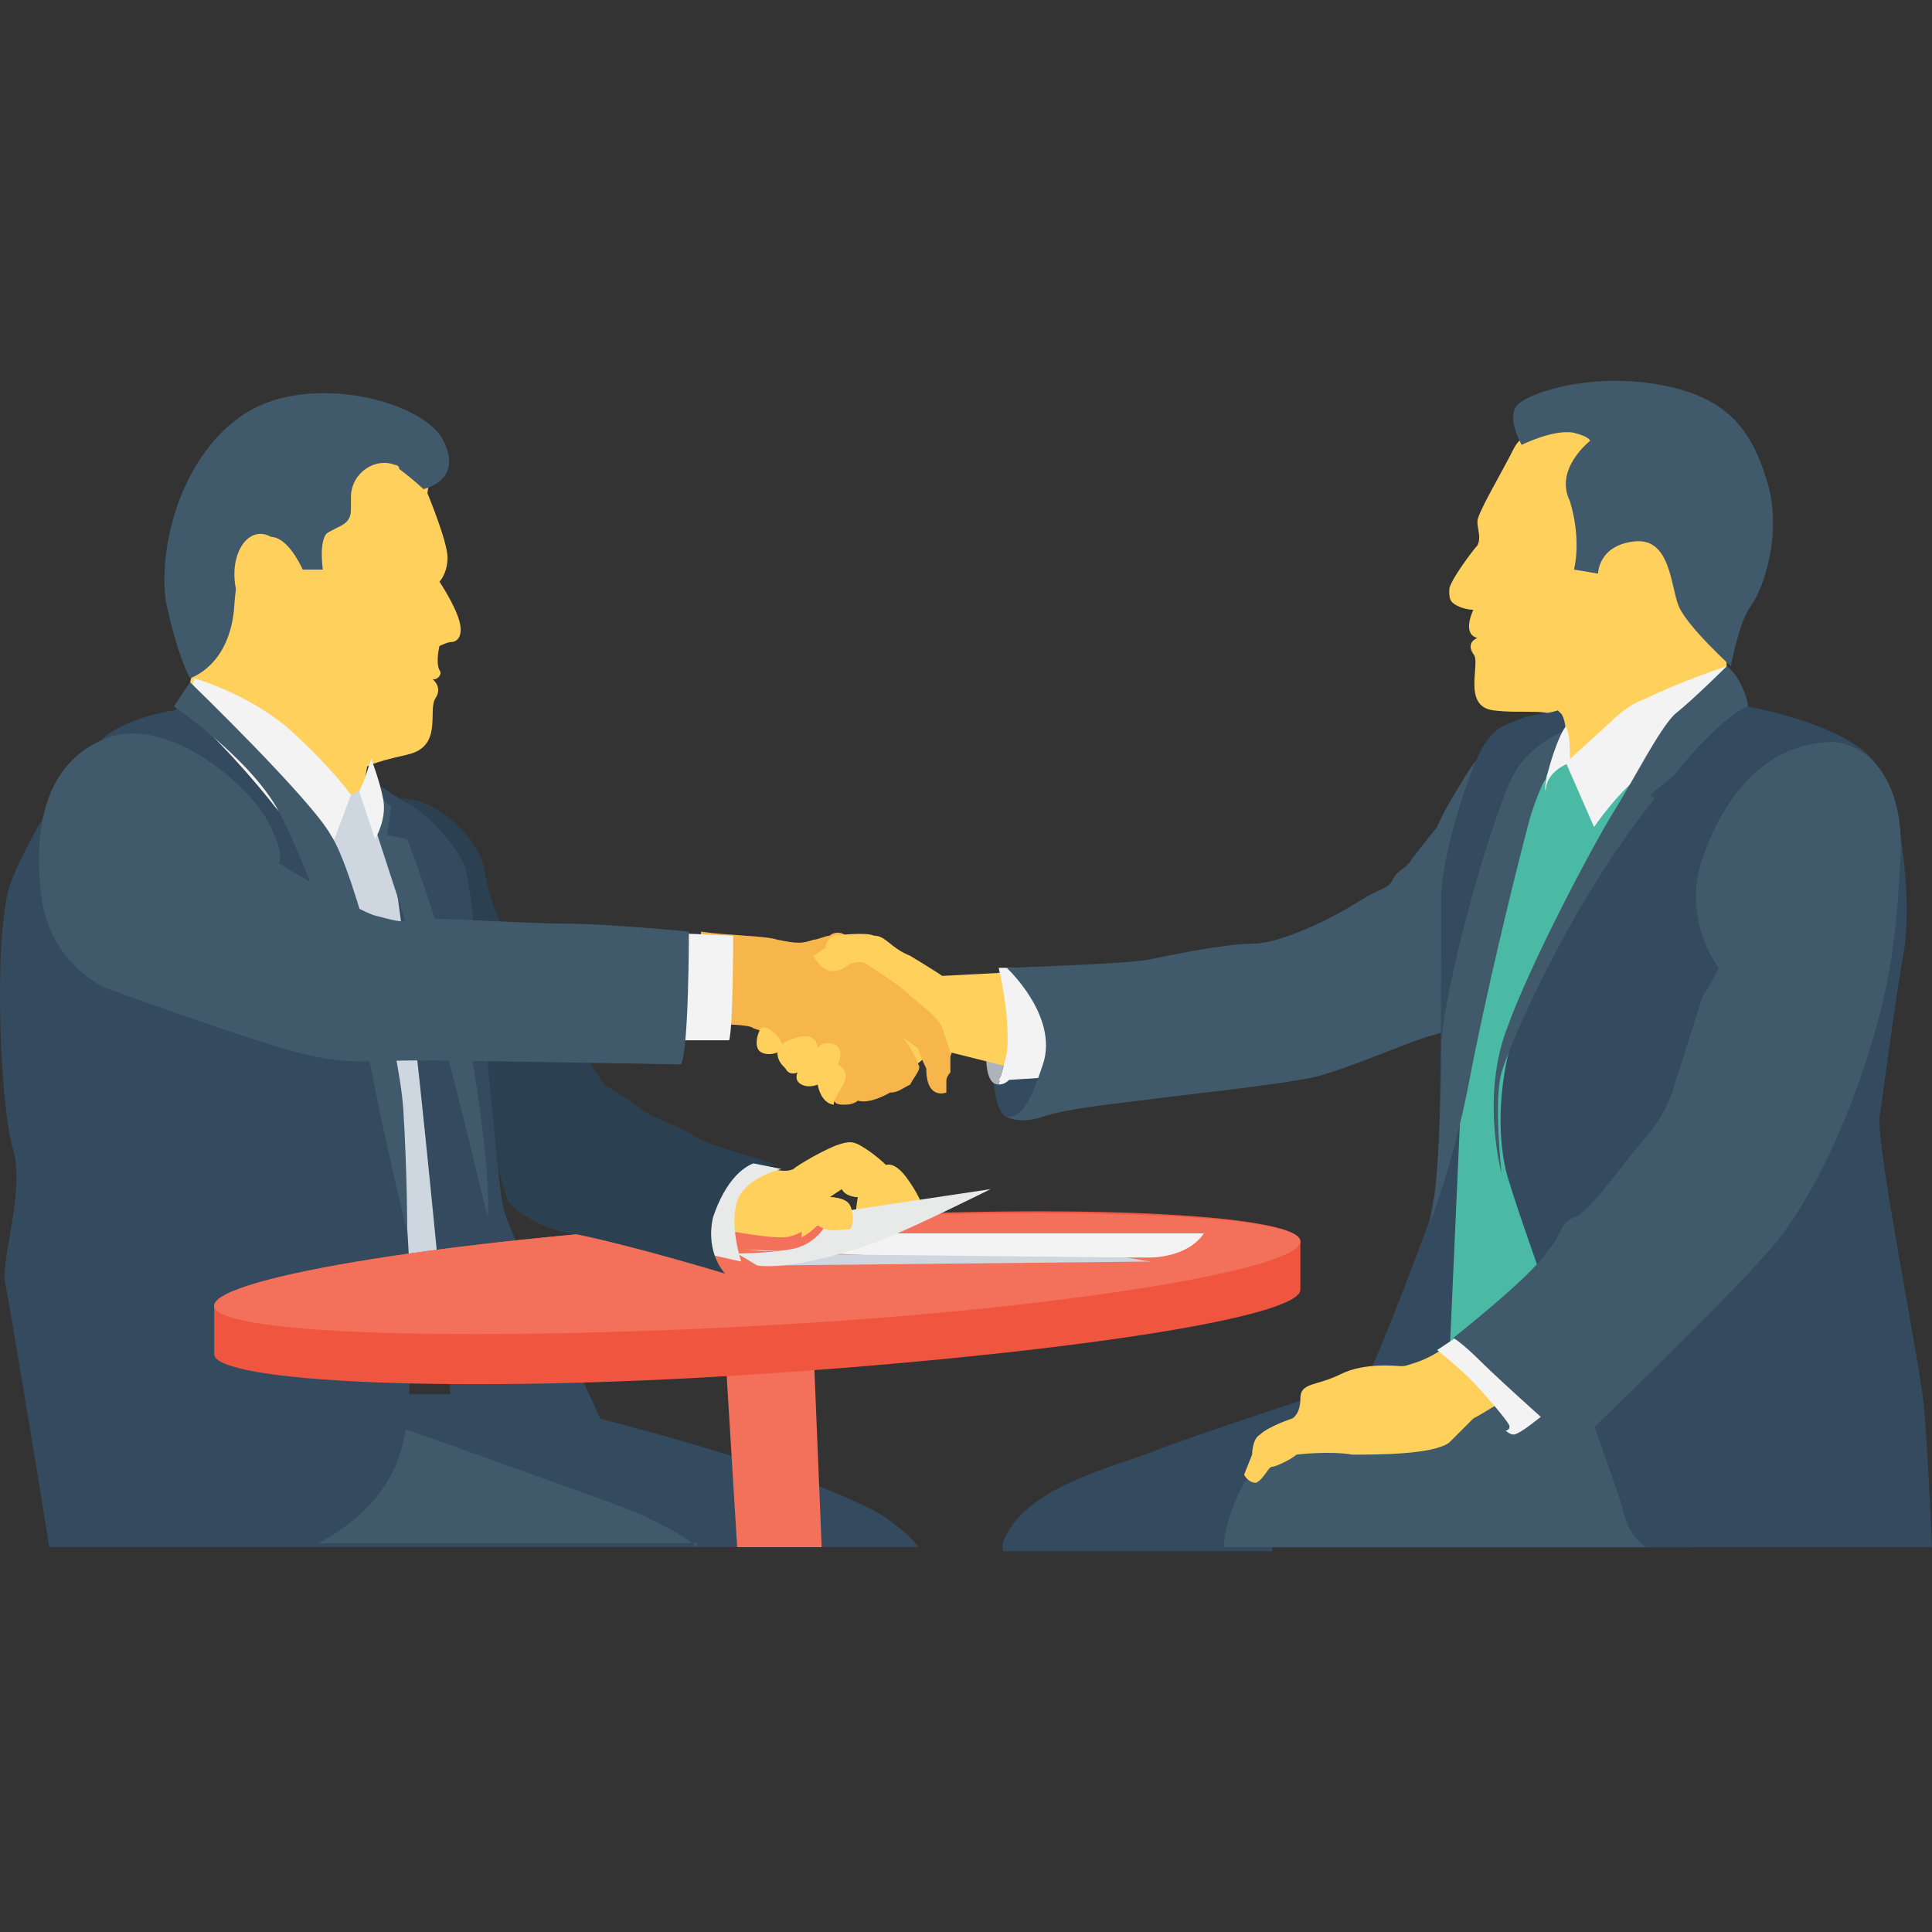 <?xml version="1.0" encoding="iso-8859-1"?>
<!-- Generator: Adobe Illustrator 19.0.0, SVG Export Plug-In . SVG Version: 6.00 Build 0)  -->
<svg version="1.1" id="Capa_1" xmlns="http://www.w3.org/2000/svg" xmlns:xlink="http://www.w3.org/1999/xlink" x="0px" y="0px"
	 viewBox="0 0 512.256 512.256" style="enable-background:new 0 0 512.256 512.256;" xml:space="preserve">
<rect x="0" y="0" width="512.256" height="512.256" fill="#333333" stroke="none"/>
<path style="fill:#FFD15C;" d="M247.723,277.955c-2.133,2.133-5.333,5.333-9.6,7.467l-18.133-18.133l22.4-4.267L247.723,277.955z"/>
<path style="fill:#344A5E;" d="M243.456,410.221c-2.133-3.2-5.333-5.333-9.6-8.533c-28.8-16-101.333-32-101.333-32H69.589v40.533
	H243.456z"/>
<path style="fill:#415A6B;" d="M184.789,410.221c-2.133-2.133-7.467-5.333-17.067-9.6c-17.067-6.4-76.8-27.733-77.867-27.733
	l-21.333-4.267v40.533h116.267V410.221z"/>
<path style="fill:#344A5E;" d="M337.323,410.221l22.4-43.733c0,0-42.667,13.867-53.333,18.133c-10.667,4.267-35.2,9.6-40.533,24.533
	c0,1.067,0,1.067,0,2.133h71.467V410.221z"/>
<path style="fill:#FFD15C;" d="M114.389,124.355l-1.067,6.4c0,0,5.333,12.8,5.333,17.067c0,4.267-2.133,6.4-2.133,6.4
	s4.267,6.4,5.333,10.667c1.067,4.267-1.067,5.333-2.133,5.333c-1.067,0-3.2,1.067-3.2,1.067s-1.067,4.267,0,6.4
	c1.067,1.067-1.067,3.2-2.133,2.133c0,0,3.2,2.133,1.067,5.333s2.133,12.8-7.467,14.933c-9.6,2.133-10.667,3.2-10.667,3.2
	l-3.2,20.267l-41.6-37.333l-2.133-5.333l13.867-52.267l28.8-13.867L114.389,124.355z"/>
<polyline style="fill:#CED6E0;" points="86.656,212.888 93.056,210.755 95.189,209.688 111.189,220.355 123.989,312.088 
	126.123,336.621 93.056,336.621 "/>
<path style="fill:#415A6B;" d="M50.389,179.821c0,0,10.667-3.2,11.733-19.2s6.4-19.2,10.667-18.133
	c4.267,1.067,7.467,8.533,7.467,8.533h5.333c0,0-1.067-7.467,1.067-9.6c3.2-2.133,6.4-2.133,6.4-6.4c0-1.067,0-2.133,0-3.2
	c0-6.4,6.4-10.667,11.733-8.533c0,0,1.067,0,1.067,1.067c4.267,3.2,6.4,5.333,6.4,5.333s10.667-2.133,5.333-12.8
	c-5.333-10.667-35.2-18.133-52.267-7.467s-23.467,35.2-21.333,50.133C47.189,174.488,50.389,179.821,50.389,179.821z"/>
<ellipse transform="matrix(-0.089 -0.996 0.996 -0.089 -76.719 236.234)" style="fill:#FFD15C;" cx="69.624" cy="153.186" rx="11.733" ry="7.467"/>
<path style="fill:#2B4151;" d="M99.456,218.221l16,35.2l19.2,65.067c0,0,3.2,5.333,19.2,9.6c14.933,3.2,40.533,10.667,40.533,10.667
	s-5.333-6.4-3.2-14.933c2.133-9.6,8.533-14.933,14.933-14.933c0,0-11.733-3.2-13.867-4.267c-3.2-1.067-6.4-2.133-9.6-4.267
	c-3.2-2.133-8.533-3.2-12.8-6.4c-4.267-3.2-9.6-6.4-9.6-6.4s-22.4-32-25.6-38.4c-3.2-6.4-5.333-12.8-6.4-19.2
	c-1.067-6.4-10.667-17.067-20.267-18.133C98.389,210.755,99.456,218.221,99.456,218.221z"/>
<path style="fill:#344A5E;" d="M98.389,206.488c0,0,5.333,4.267,9.6,6.4s11.733,9.6,14.933,16s8.533,85.333,10.667,91.733
	c1.067,6.4,25.6,53.333,26.667,58.667c1.067,6.4,0,12.8,0,12.8l-40.533-19.2c0,0-12.8-140.8-17.067-149.333
	C98.389,213.955,98.389,206.488,98.389,206.488z"/>
<path style="fill:#415A6B;" d="M97.323,207.555l6.4,6.4l-1.067,7.467l5.333,1.067c0,0,13.867,36.267,18.133,64
	s3.2,36.267,3.2,36.267s-8.533-35.2-11.733-46.933c-3.2-10.667-21.333-66.133-21.333-66.133L97.323,207.555z"/>
<path style="fill:#F3F3F3;" d="M49.323,190.488l2.133-10.667c0,0,14.933,4.267,25.6,13.867c10.667,9.6,16,17.067,16,17.067
	l-6.4,17.067L49.323,190.488z"/>
<path style="fill:#344A5E;" d="M1.323,339.821c1.067,5.333,9.6,56.533,11.733,70.4h69.333c14.933-7.467,24.533-18.133,25.6-35.2
	c2.133-19.2,0-49.067,0-49.067s-7.467-57.6-18.133-84.267s-41.6-54.4-41.6-54.4l-2.133,1.067c0,0-8.533,1.067-16,5.333
	s-22.4,26.667-27.733,41.6c-4.267,16-2.133,59.733,1.067,69.333C6.656,316.355,0.256,333.421,1.323,339.821z"/>
<path style="fill:#F7B64C;" d="M245.589,258.755l-21.333-10.667c-1.067-1.067-3.2-1.067-4.267,0c-1.067,0-3.2,1.067-4.267,1.067
	c-3.2,1.067-4.267,1.067-9.6,0c-3.2-1.067-12.8-1.067-20.267-2.133v24.533c5.333,0,12.8,0,13.867,1.067
	c3.2,1.067,3.2,1.067,5.333,3.2c2.133,2.133,17.067,10.667,17.067,12.8s-1.067,2.133-1.067,2.133c0,2.133,1.067,2.133,3.2,2.133
	c2.133,0,3.2-1.067,3.2-1.067c3.2,1.067,8.533-2.133,8.533-2.133c2.133,0,3.2-1.067,5.333-2.133c1.067-2.133,3.2-4.267,2.133-5.333
	c0-1.067-3.2-6.4-4.267-7.467c1.067,1.067,4.267,3.2,4.267,3.2c0,1.067,2.133,5.333,2.133,5.333c0,8.533,5.333,6.4,5.333,6.4v-3.2
	c0-1.067,1.067-2.133,1.067-2.133v-4.267C255.189,273.688,245.589,258.755,245.589,258.755z"/>
<path style="fill:#344A5E;" d="M277.589,290.755c0,0-5.333,6.4-10.667,5.333s-5.333-34.133,0-39.467l18.133,10.667L277.589,290.755z
	"/>
<path style="fill:#ADB3BA;" d="M270.123,266.221l-5.333,21.333c-7.467,0,0-29.867,0-29.867L270.123,266.221z"/>
<path style="fill:#FFD15C;" d="M270.123,257.688l-20.267,1.067c0,0-3.2-2.133-8.533-5.333c-5.333-2.133-6.4-5.333-9.6-5.333
	c-2.133-1.067-10.667,0-10.667,0s-2.133,1.067-2.133,3.2l-3.2,2.133c0,0,3.2,7.467,9.6,2.133c0,0,3.2-1.067,4.267,0
	c0,0,8.533,5.333,10.667,7.467c2.133,2.133,8.533,6.4,9.6,9.6c1.067,3.2,2.133,6.4,2.133,6.4l29.867,7.467l-3.2-20.267
	L270.123,257.688z"/>
<path style="fill:#F3F3F3;" d="M272.256,256.621h-7.467c0,0,5.333,21.333,0,29.867l17.067-1.067
	C281.856,285.421,290.389,264.088,272.256,256.621z"/>
<g>
	<path style="fill:#415A6B;" d="M399.189,194.755c0,0-6.4,3.2-11.733,12.8c-5.333,8.533-6.4,11.733-6.4,11.733s-5.333,6.4-7.467,9.6
		c-2.133,2.133-3.2,2.133-4.267,4.267s-2.133,2.133-4.267,3.2c-2.133,1.067-2.133,1.067-7.467,4.267c-5.333,3.2-18.133,9.6-25.6,9.6
		c-7.467,0-22.4,3.2-27.733,4.267c-5.333,1.067-37.333,2.133-37.333,2.133s13.867,12.8,9.6,25.6c-4.267,12.8-6.4,13.867-9.6,13.867
		c0,0,3.2,2.133,9.6,0c6.4-2.133,17.067-3.2,25.6-4.267c7.467-1.067,38.4-4.267,46.933-6.4c8.533-2.133,25.6-9.6,29.867-10.667
		s8.533-3.2,8.533-3.2L399.189,194.755z"/>
	<path style="fill:#415A6B;" d="M448.256,410.221l-23.467-50.133l-85.333,23.467l-9.6,9.6c0,0-5.333,9.6-5.333,17.067H448.256z"/>
</g>
<path style="fill:#FFD15C;" d="M413.056,113.688c0,0-8.533-1.067-11.733,5.333c-3.2,6.4-9.6,17.067-9.6,19.2s1.067,4.267,0,6.4
	c-1.067,1.067-7.467,9.6-7.467,11.733c0,2.133,0,3.2,2.133,4.267c2.133,1.067,4.267,1.067,4.267,1.067s-3.2,6.4,1.067,7.467
	c0,0-3.2,1.067-1.067,4.267c2.133,2.133-3.2,13.867,5.333,14.933c8.533,1.067,16-1.067,18.133,3.2
	c2.133,4.267-1.067,20.267-1.067,20.267l46.933-26.667l-2.133-7.467l-2.133-54.4L413.056,113.688z"/>
<path style="fill:#344A5E;" d="M386.389,285.421l-7.467,38.4c0,0-12.8,35.2-18.133,44.8c-5.333,9.6-5.333,9.6-5.333,9.6
	l36.267-11.733l4.267-120.533L386.389,285.421z"/>
<polygon style="fill:#F3705A;" points="217.856,410.221 215.723,357.955 192.256,357.955 195.456,410.221 "/>
<path style="fill:#F05540;" d="M56.789,359.021c0,7.467,64,10.667,144,5.333c80-5.333,144-14.933,144-22.4v-12.8
	c0-7.467-64-10.667-144-5.333c-80,4.267-144,14.933-144,22.4L56.789,359.021L56.789,359.021z"/>
<path style="fill:#F3705A;" d="M344.789,329.155c0,7.467-64,18.133-144,22.4s-144,2.133-144-5.333s64-18.133,144-22.4
	C279.723,319.555,344.789,321.688,344.789,329.155z"/>
<path style="fill:#F3F3F3;" d="M294.656,333.421h10.667c0,0,9.6,0,13.867-6.4h-86.4c0,0-18.133,6.4-35.2,4.267l45.867,2.133H294.656
	z"/>
<path style="fill:#CED6E0;" d="M201.856,335.555l103.467-1.067c0,0-1.067,0-6.4-1.067l-102.4-1.067L201.856,335.555z"/>
<path style="fill:#FFD15C;" d="M205.056,309.955c0,0,3.2,1.067,5.333,0c1.067-1.067,8.533-5.333,11.733-6.4
	c3.2-1.067,4.267-1.067,7.467,1.067c3.2,2.133,5.333,4.267,5.333,4.267s2.133-1.067,5.333,3.2c3.2,4.267,4.267,7.467,4.267,7.467
	s-16,3.2-17.067,3.2s0-5.333,0-5.333s-3.2,0-4.267-2.133l-3.2,2.133c0,0,4.267,0,5.333,2.133c1.067,2.133,1.067,5.333-1.067,5.333
	c-2.133,0-5.333,2.133-8.533-1.067c0,0-3.2,4.267-8.533,4.267c-5.333,0-16-2.133-16-2.133s0-6.4,2.133-9.6
	C196.523,314.221,205.056,309.955,205.056,309.955z"/>
<path style="fill:#E8EAE9;" d="M219.989,321.688l42.667-6.4c0,0-21.333,10.667-29.867,13.867c-8.533,3.2-23.467,7.467-32,6.4
	l-5.333-3.2c0,0,7.467,0,13.867-1.067C216.789,330.221,219.989,323.821,219.989,321.688z"/>
<path style="fill:#4ABAA5;" d="M415.189,202.221l28.8-3.2l-25.6,155.733l-34.133,6.4l5.333-119.467l20.267-44.8
	C408.789,197.955,415.189,202.221,415.189,202.221z"/>
<path style="fill:#FFD15C;" d="M382.123,357.955c0,0-3.2,2.133-6.4,3.2c-3.2,1.067-3.2,1.067-4.267,1.067
	c-1.067,0-9.6-1.067-16,2.133c-6.4,3.2-10.667,2.133-10.667,6.4c0,4.267-2.133,5.333-2.133,5.333s-6.4,2.133-8.533,4.267
	c-2.133,1.067-2.133,5.333-2.133,5.333l-2.133,5.333c0,0,1.067,2.133,3.2,2.133c2.133-1.067,3.2-4.267,4.267-4.267
	s5.333-2.133,6.4-3.2c0,0,8.533-1.067,14.933,0c6.4,0,21.333,0,25.6-3.2c3.2-3.2,5.333-5.333,6.4-6.4
	c2.133-1.067,10.667-6.4,10.667-6.4L382.123,357.955z"/>
<path style="fill:#F3F3F3;" d="M387.456,353.688l-6.4,4.267c0,0,5.333,4.267,8.533,7.467c3.2,3.2,10.667,11.733,10.667,12.8
	c0,1.067-1.067,1.067-1.067,1.067s1.067,1.067,2.133,1.067c2.133,0,11.733-8.533,11.733-8.533L387.456,353.688z"/>
<path style="fill:#415A6B;" d="M417.323,151.021l6.4,1.067c0,0,0-7.467,9.6-8.533c9.6-1.067,9.6,11.733,11.733,17.067
	c2.133,5.333,13.867,16,13.867,16s2.133-11.733,5.333-16c3.2-4.267,8.533-19.2,4.267-33.067s-10.667-22.4-28.8-25.6
	c-18.133-3.2-34.133,2.133-37.333,5.333c-3.2,3.2,1.067,10.667,1.067,10.667s8.533-4.267,13.867-3.2
	c4.267,1.067,4.267,2.133,4.267,2.133s-9.6,7.467-5.333,16C419.456,143.555,417.323,151.021,417.323,151.021z"/>
<path style="fill:#F3F3F3;" d="M459.989,183.021c0,0-17.067,16-23.467,21.333c-7.467,5.333-13.867,14.933-13.867,14.933
	l-7.467-17.067l11.733-10.667c3.2-3.2,6.4-5.333,9.6-6.4c8.533-4.267,21.333-8.533,21.333-8.533L459.989,183.021z"/>
<path style="fill:#344A5E;" d="M415.189,196.888c-1.067,2.133-2.133,3.2-3.2,5.333c-1.067,1.067-2.133,3.2-2.133,4.267
	c-2.133,3.2-4.267,6.4-5.333,9.6c-3.2,6.4-5.333,12.8-7.467,20.267c-2.133,6.4-4.267,13.867-6.4,20.267
	c-2.133,7.467-3.2,16-4.267,23.467c0,2.133,1.067,3.2,3.2,3.2c0,1.067,0,1.067,0,2.133l-8.533,24.533
	c1.067-6.4,1.067-59.733,1.067-71.467c0-12.8,8.533-37.333,11.733-41.6c3.2-4.267,4.267-4.267,9.6-6.4
	c2.133-1.067,6.4-1.067,9.6-2.133l1.067,1.067C415.189,191.555,415.189,193.688,415.189,196.888z"/>
<path style="fill:#415A6B;" d="M415.189,195.821c-2.133,4.267-6.4,10.667-9.6,21.333c-4.267,16-11.733,46.933-16,69.333
	c-4.267,22.4-10.667,38.4-10.667,38.4c2.133-6.4,3.2-29.867,3.2-45.867s13.867-64,19.2-73.6c3.2-6.4,10.667-10.667,13.867-11.733
	C415.189,193.688,415.189,194.755,415.189,195.821z"/>
<path style="fill:#344A5E;" d="M430.123,399.555c1.067,5.333,3.2,8.533,6.4,10.667h75.733l0,0c0,0-1.067-25.6-2.133-37.333
	c-1.067-11.733-12.8-69.333-11.733-76.8s4.267-32,6.4-43.733c2.133-11.733,0-41.6-8.533-51.2
	c-8.533-9.6-33.067-13.867-33.067-13.867l-4.267-1.067c-20.267,12.8-51.2,68.267-56.533,84.267s-5.333,29.867-3.2,39.467
	C401.323,319.555,426.923,388.888,430.123,399.555z"/>
<g>
	<path style="fill:#415A6B;" d="M457.856,176.621c0,0-8.533,8.533-13.867,12.8c-4.267,4.267-10.667,17.067-16,25.6
		c-5.333,8.533-22.4,40.533-28.8,58.667c-6.4,18.133-1.067,37.333-1.067,37.333s-2.133-19.2,0-26.667
		c2.133-7.467,18.133-44.8,40.533-72.533l-1.067-1.067l6.4-5.333c0,0,10.667-13.867,19.2-18.133
		C464.256,188.355,462.123,179.821,457.856,176.621z"/>
	<path style="fill:#415A6B;" d="M455.723,256.621c0,0-8.533-10.667-5.333-25.6c0,0,7.467-32,33.067-34.133
		c6.4-1.067,12.8,3.2,16,8.533c3.2,5.333,5.333,12.8,4.267,24.533c-1.067,23.467-4.267,37.333-9.6,53.333
		c-5.333,16-12.8,32-21.333,43.733s-55.467,56.533-55.467,56.533s-19.2-17.067-24.533-22.4c-5.333-5.333-7.467-6.4-7.467-6.4
		s20.267-16,24.533-22.4c5.333-6.4,3.2-7.467,7.467-9.6c4.267-1.067,14.933-17.067,19.2-21.333c4.267-5.333,6.4-9.6,7.467-13.867
		c1.067-3.2,7.467-23.467,7.467-23.467C452.523,263.021,455.723,256.621,455.723,256.621z"/>
</g>
<path style="fill:#F3F3F3;" d="M415.189,192.621c1.067,2.133,1.067,5.333,1.067,9.6c0,0-6.4,2.133-6.4,7.467
	C408.789,208.621,413.056,194.755,415.189,192.621z"/>
<path style="fill:#FFD15C;" d="M221.056,292.888c0,0-3.2,0-4.267-5.333c0,0-2.133,1.067-4.267,0s-1.067-3.2-1.067-3.2
	s-2.133,1.067-3.2-1.067c-1.067-1.067-2.133-2.133-2.133-4.267c0,0-2.133,1.067-4.267,0c-2.133-1.067-1.067-5.333,0-6.4
	c1.067-1.067,5.333,2.133,5.333,4.267c0,0,3.2-2.133,6.4-2.133s3.2,3.2,3.2,3.2s1.067-2.133,4.267-1.067
	c3.2,1.067,1.067,5.333,1.067,5.333s2.133,1.067,2.133,3.2S221.056,290.755,221.056,292.888z"/>
<g>
	<path style="fill:#F3F3F3;" d="M264.789,287.555c7.467,0,5.333-20.267,5.333-20.267"/>
	<path style="fill:#F3F3F3;" d="M194.389,248.088c0,0,0,24.533-1.067,27.733h-26.667l3.2-28.8L194.389,248.088z"/>
</g>
<g>
	<path style="fill:#415A6B;" d="M50.389,180.888c0,0,32,30.933,37.333,40.533c6.4,9.6,18.133,56.533,19.2,72.533
		c1.067,17.067,1.067,33.067,1.067,33.067s-6.4-26.667-9.6-43.733c-3.2-16-17.067-54.4-24.533-68.267
		c-7.467-13.867-27.733-27.733-27.733-27.733L50.389,180.888z"/>
	<path style="fill:#415A6B;" d="M27.989,261.955c0,0-14.933-6.4-17.067-24.533s1.067-35.2,17.067-41.6s37.333,11.733,42.667,21.333
		c5.333,9.6,3.2,11.733,3.2,11.733s21.333,12.8,25.6,13.867c4.267,1.067,7.467,2.133,8.533,1.067
		c1.067-1.067,29.867,1.067,41.6,1.067c11.733,0,33.067,2.133,33.067,2.133s0,32-2.133,35.2c0,0-58.667-1.067-69.333-1.067
		s-19.2,1.067-27.733-1.067C74.923,279.021,27.989,261.955,27.989,261.955z"/>
</g>
<path style="fill:#F3F3F3;" d="M95.189,209.688l4.267,12.8c0,0,3.2-5.333,2.133-10.667s-3.2-10.667-3.2-10.667
	S96.256,208.621,95.189,209.688z"/>
<path style="fill:#E8EAE9;" d="M186.923,332.355l9.6,2.133c0,0-3.2-9.6-1.067-16c2.133-6.4,11.733-8.533,11.733-8.533l-10.667-2.133
	l-19.2,7.467L186.923,332.355z"/>
<path style="fill:#2B4151;" d="M189.056,322.755c-2.133,9.6,3.2,14.933,3.2,14.933s-24.533-7.467-40.533-10.667
	c-5.333-1.067-8.533-2.133-11.733-4.267v-20.267c0,0,48,1.067,49.067,1.067c3.2,1.067,13.867,4.267,13.867,4.267
	C197.589,307.821,192.256,313.155,189.056,322.755z"/>
<path style="fill:#FFD15C;" d="M225.323,319.555c-1.067-2.133-5.333-2.133-5.333-2.133l1.067-1.067h-8.533v11.733
	c2.133-1.067,4.267-3.2,4.267-3.2c3.2,2.133,5.333,1.067,8.533,1.067C226.389,324.888,226.389,321.688,225.323,319.555z"/>
<g>
</g>
<g>
</g>
<g>
</g>
<g>
</g>
<g>
</g>
<g>
</g>
<g>
</g>
<g>
</g>
<g>
</g>
<g>
</g>
<g>
</g>
<g>
</g>
<g>
</g>
<g>
</g>
<g>
</g>
</svg>
